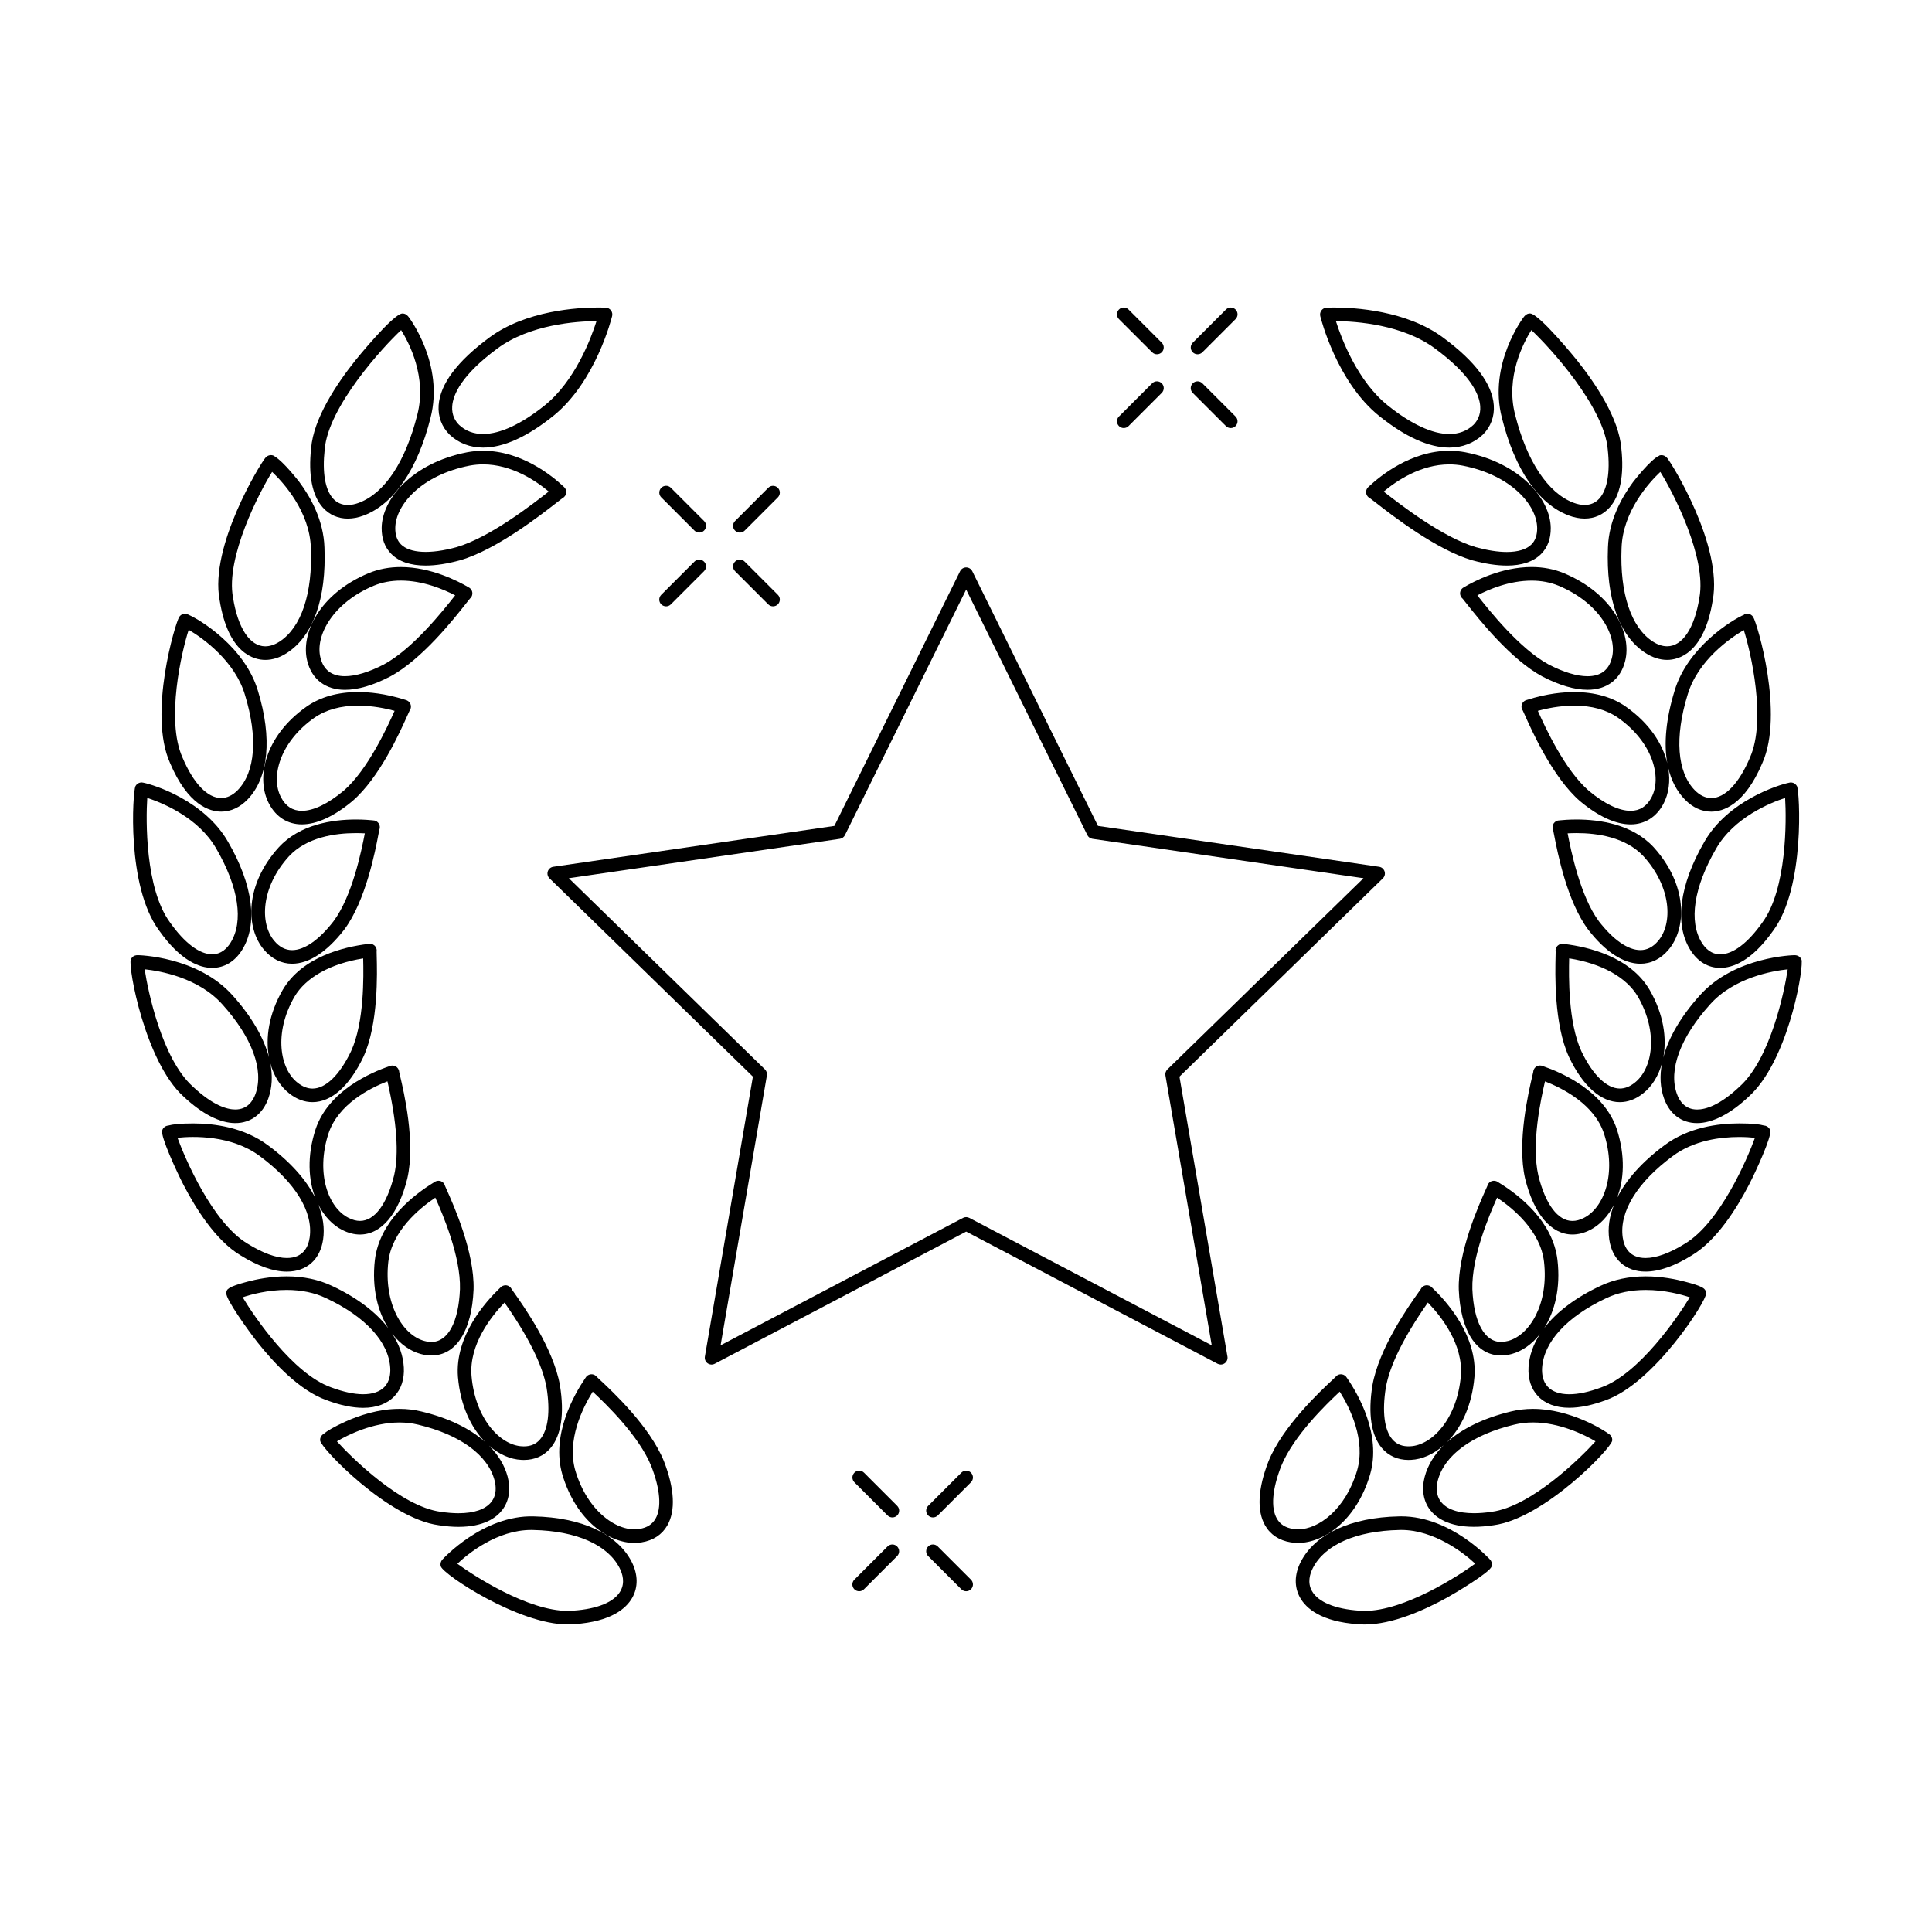 <?xml version="1.0" encoding="UTF-8"?>
<!-- Uploaded to: SVG Repo, www.svgrepo.com, Generator: SVG Repo Mixer Tools -->
<svg fill="#000000" width="800px" height="800px" version="1.1" viewBox="144 144 512 512" xmlns="http://www.w3.org/2000/svg">
 <g>
  <path d="m456.57 429.32 53.902-52.547c0.492-0.48 0.672-1.195 0.453-1.844-0.211-0.648-0.77-1.129-1.449-1.223l-74.5-10.828-33.312-67.504c-0.301-0.613-0.934-1.004-1.613-1.004-0.684 0-1.309 0.387-1.617 1.004l-33.316 67.504-74.5 10.828c-0.676 0.102-1.238 0.574-1.449 1.223-0.211 0.648-0.035 1.367 0.453 1.844l53.906 52.547-12.727 74.195c-0.117 0.676 0.16 1.359 0.715 1.762 0.555 0.402 1.289 0.457 1.895 0.137l66.633-35.031 66.633 35.031c0.266 0.137 0.551 0.207 0.836 0.207 0.371 0 0.746-0.117 1.062-0.344 0.551-0.402 0.832-1.09 0.715-1.762zm-55.688 37.434c-0.262-0.137-0.551-0.207-0.836-0.207-0.289 0-0.574 0.07-0.84 0.207l-64.242 33.773 12.273-71.531c0.102-0.586-0.098-1.18-0.52-1.594l-51.973-50.664 71.824-10.438c0.59-0.086 1.094-0.453 1.355-0.984l32.121-65.082 32.117 65.082c0.262 0.527 0.766 0.902 1.359 0.984l71.824 10.438-51.969 50.664c-0.422 0.414-0.621 1.008-0.523 1.594l12.273 71.531z"/>
  <path d="m293.05 276.02c0.555-0.266 0.953-0.816 1.012-1.465 0.055-0.621-0.211-1.199-0.672-1.566l-0.082-0.082c-3.023-2.836-11.145-9.445-21.281-9.445-1.414 0-2.836 0.133-4.227 0.395-14.617 2.84-22.582 12.445-22.652 20.035-0.031 2.836 0.828 5.152 2.539 6.887 2.031 2.055 5.098 3.094 9.109 3.094 2.676 0 5.758-0.473 9.176-1.414 9.508-2.75 21.199-11.871 25.605-15.305 0.602-0.465 1.219-0.953 1.473-1.133zm-3.695-1.703c-4.254 3.316-15.543 12.125-24.363 14.68-6.977 1.918-12.391 1.629-14.742-0.75-1.012-1.023-1.516-2.473-1.496-4.316 0.055-6.168 6.996-14.055 19.723-16.535 1.164-0.215 2.363-0.328 3.559-0.328 7.582 0 14 4.359 17.387 7.203-0.023 0.02-0.043 0.035-0.066 0.047z"/>
  <path d="m252.56 332.31c0.02-0.023 0.039-0.055 0.059-0.086 0.367-0.57 0.383-1.301 0.035-1.883-0.25-0.434-0.676-0.734-1.152-0.848l-0.141-0.047c-5.316-1.691-9.703-2.047-12.449-2.047-5.379 0-9.969 1.289-13.648 3.844-11.238 7.875-13.512 19.16-9.957 25.77 1.855 3.516 4.938 5.457 8.68 5.457 3.934 0 8.566-2.125 13.406-6.168 7.184-6.184 12.574-18.227 14.602-22.762 0.23-0.492 0.461-1.004 0.566-1.23zm-17.492 21.25c-4.168 3.477-7.996 5.316-11.078 5.316-2.414 0-4.262-1.188-5.5-3.547-2.867-5.332-0.344-14.691 8.836-21.125 3.059-2.121 6.953-3.199 11.586-3.199 2.195 0 5.559 0.25 9.664 1.375-1.879 4.195-7.121 15.684-13.508 21.18z"/>
  <path d="m242.69 361.39c-0.676-0.066-2.254-0.211-4.352-0.211-6.238 0-14.848 1.273-20.453 7.356-9.062 9.98-8.793 21.438-3.941 27.137 2.039 2.434 4.621 3.723 7.461 3.723 4.481 0 9.262-3.129 13.844-9.062 5.688-7.617 8.219-20.887 9.047-25.246 0.105-0.559 0.18-0.969 0.23-1.188 0.25-0.621 0.141-1.328-0.289-1.844-0.348-0.414-0.852-0.641-1.375-0.641zm-10.305 26.762c-3.805 4.926-7.703 7.644-10.977 7.644-1.762 0-3.352-0.82-4.711-2.445-3.918-4.606-3.551-14.234 3.844-22.379 4.715-5.113 12.281-6.188 17.801-6.188 0.891 0 1.684 0.031 2.344 0.066-0.883 4.543-3.301 16.602-8.301 23.301z"/>
  <path d="m272.02 262.62c5.387 0 11.629-2.812 18.555-8.352 11.25-9.027 15.473-25.801 15.645-26.504 0.125-0.52 0.016-1.066-0.301-1.496-0.316-0.43-0.812-0.695-1.344-0.73 0 0-0.734-0.047-2.012-0.047-5.453 0-19.176 0.777-28.875 7.957-8.52 6.293-13.047 12.332-13.445 17.957-0.211 2.969 0.82 5.738 2.934 7.812 2.356 2.223 5.414 3.402 8.844 3.402zm-8.18-10.965c0.223-3.113 2.484-8.293 11.996-15.316 8.574-6.344 20.871-7.199 26.25-7.246-1.496 4.715-5.734 15.922-13.758 22.363-6.184 4.949-11.82 7.562-16.297 7.562-2.527 0-4.676-0.816-6.344-2.394-0.941-0.922-2.019-2.527-1.848-4.969z"/>
  <path d="m267.55 303.87c0.398-0.504 0.805-1.023 0.984-1.234 0.379-0.312 0.625-0.777 0.648-1.301 0.035-0.73-0.371-1.379-0.988-1.691l-0.07-0.039c-2.727-1.602-9.922-5.336-17.906-5.336-3.043 0-5.918 0.543-8.543 1.629-13.09 5.465-18.129 16.141-16.223 23.391 1.23 4.781 4.856 7.523 9.961 7.523 3.441 0 7.473-1.184 12-3.535 8.445-4.543 16.938-15.34 20.137-19.406zm-21.816 16.211c-3.934 2.039-7.5 3.117-10.316 3.117-3.473 0-5.652-1.617-6.473-4.828-1.543-5.875 3.32-14.652 14.117-19.16 2.18-0.898 4.594-1.352 7.168-1.352 5.84 0 11.27 2.289 14.395 3.91-3.156 4.012-11.223 14.191-18.891 18.312z"/>
  <path d="m302.93 509.62c-0.348-0.328-0.609-0.562-0.746-0.707-0.402-0.527-1.062-0.801-1.727-0.691-0.551 0.09-1.023 0.43-1.285 0.906l-0.105 0.152c-2.836 4.16-9.094 14.969-6.047 25.473 3.723 12.465 12.496 18.141 19.07 18.141 0.664 0 1.328-0.059 1.953-0.16 3.055-0.492 5.406-2.039 6.805-4.484 2.227-3.891 1.914-9.77-0.91-17.035-3.762-9.266-13.734-18.547-17.008-21.594zm14.793 36.844c-0.863 1.5-2.254 2.394-4.266 2.715-5.598 0.957-13.668-4.363-16.984-15.438-2.316-8 1.848-16.5 4.602-20.934 3.602 3.371 12.262 11.719 15.523 19.746 2.367 6.098 2.769 11.039 1.125 13.91z"/>
  <path d="m240.25 517.09c3.512 0 6.375-1.066 8.277-3.078 1.809-1.914 2.672-4.555 2.492-7.644-0.168-3.059-1.223-6.066-3.078-8.922 2.156 2.793 4.816 4.644 7.535 5.371 0.977 0.273 1.941 0.402 2.863 0.402 6.539 0 10.711-6.523 11.164-17.473 0.281-9.91-5.305-22.398-7.141-26.504-0.203-0.449-0.348-0.777-0.422-0.957-0.156-0.641-0.648-1.148-1.293-1.316-0.539-0.137-1.102-0.02-1.535 0.309l-0.168 0.105c-5.289 3.234-14.359 10.203-15.598 20.535-0.848 7.512 0.789 13.734 3.606 18.121-3.254-4.289-8.348-8.16-14.957-11.262-3.523-1.676-7.566-2.527-12.027-2.527-4.227 0-8.02 0.777-10.465 1.426-5.176 1.379-5.453 1.996-5.516 2.918-0.004 0.039-0.012 0.082-0.012 0.117-0.125 1.656 5.863 9.98 8.266 13.02 4.449 5.606 11.234 12.82 18.277 15.32 3.613 1.355 6.891 2.039 9.73 2.039zm6.664-38.746c0.977-8.125 8.188-14.098 12.453-16.953 1.988 4.469 6.777 15.637 6.531 24.25-0.359 8.762-3.184 13.992-7.562 13.992-0.598 0-1.246-0.09-1.914-0.277-5.668-1.531-10.77-9.812-9.508-21.012zm-38.609 9.449c2.266-0.754 6.613-1.945 11.656-1.945 3.914 0 7.441 0.734 10.484 2.188 10.414 4.883 16.605 11.633 16.977 18.535 0.082 1.445-0.117 3.481-1.516 4.961-1.211 1.281-3.164 1.953-5.656 1.953-2.41 0-5.254-0.609-8.5-1.82-10.121-3.586-20.438-18.844-23.445-23.871z"/>
  <path d="m265.49 548.63c6.75 0 10.035-2.418 11.598-4.449 1.809-2.348 2.324-5.477 1.449-8.812-0.801-3.027-2.484-5.805-4.934-8.262 2.684 2.352 5.703 3.641 8.551 3.777 0.227 0.012 0.453 0.02 0.676 0.02 2.867 0 5.301-1.082 7.043-3.129 2.863-3.356 3.734-9.098 2.519-16.637-1.727-9.871-9.645-21.035-12.238-24.695-0.273-0.379-0.469-0.656-0.574-0.812-0.289-0.605-0.891-0.996-1.566-1.023-0.543 0.004-1.066 0.215-1.414 0.621l-0.133 0.125c-3.629 3.457-11.965 12.66-11.105 23.539 0.648 7.68 3.523 13.508 7.195 17.23-4.031-3.582-9.789-6.375-16.879-8.066-1.855-0.457-3.812-0.691-5.828-0.691-5.629 0-10.816 1.809-14.184 3.324-3.301 1.492-5.008 2.543-5.883 3.301-0.457 0.25-0.785 0.691-0.902 1.184-0.023 0.098-0.035 0.176-0.039 0.258-0.012 0.125-0.004 0.258 0.012 0.387 0.266 2.019 18.098 20.637 31.434 22.379 1.848 0.285 3.594 0.434 5.203 0.434zm3.465-40.027c-0.656-8.273 5.148-15.664 8.746-19.398 6.375 9.098 10.121 16.688 11.145 22.535 1.023 6.344 0.414 11.211-1.715 13.703-1.062 1.25-2.473 1.859-4.301 1.859-0.156 0-0.312-0.004-0.488-0.016-5.824-0.281-12.422-7.356-13.387-18.684zm-35.668 17.375c2.961-1.773 9.594-5.004 16.574-5.004 1.723 0 3.394 0.195 4.977 0.586 11.074 2.644 18.445 8.02 20.219 14.73 0.418 1.578 0.609 3.844-0.816 5.691-1.535 1.996-4.559 3.043-8.746 3.043-1.43 0-2.996-0.125-4.691-0.379-10.508-1.379-23.633-14.371-27.516-18.668z"/>
  <path d="m220.03 480.99c5.25 0 8.836-3.195 9.602-8.531 0.43-2.984-0.012-6.09-1.266-9.219 1.582 3.129 3.84 5.461 6.375 6.727 1.559 0.789 3.117 1.195 4.648 1.195 5.648 0 10.219-5.402 12.555-14.848 2.215-9.637-0.91-22.938-1.941-27.305-0.105-0.441-0.18-0.762-0.215-0.945-0.039-0.637-0.414-1.203-0.988-1.496-0.488-0.246-1.047-0.25-1.535-0.039l-0.152 0.055c-4.727 1.605-16.086 6.453-19.488 16.703-2.297 7.078-1.914 13.422-0.02 18.254-2.383-4.828-6.656-9.645-12.57-14.016-6.398-4.797-14.309-5.805-19.82-5.805-3.523 0-5.496 0.242-6.621 0.559-0.504 0.035-0.961 0.281-1.273 0.66-0.141 0.145-0.211 0.297-0.262 0.43-0.035 0.074-0.066 0.156-0.086 0.242-0.441 1.594 3.859 10.922 5.644 14.367 3.305 6.375 8.605 14.781 15.07 18.668 4.621 2.875 8.777 4.344 12.344 4.344zm11.02-36.594c2.57-7.738 10.852-11.98 15.629-13.836 2.488 10.82 3.078 19.211 1.77 24.914-1.898 7.672-5.195 12.078-9.047 12.078-0.957 0-1.969-0.266-3.027-0.805-5.324-2.652-8.766-11.742-5.324-22.352zm-40.012 1.129c4.098-0.441 14.312-0.77 21.844 4.875 9.355 6.922 14.168 14.777 13.184 21.543-0.359 2.481-1.691 5.441-6.039 5.441-2.84 0-6.449-1.32-10.465-3.828-9.254-5.562-16.5-22.48-18.523-28.031z"/>
  <path d="m285.45 545.86c-13.473-0.398-24.141 11.352-24.238 11.465-0.086 0.102-0.152 0.195-0.211 0.301-0.02 0.031-0.039 0.066-0.059 0.105-0.137 0.262-0.207 0.535-0.203 0.816 0 0.195 0.023 0.387 0.086 0.574 0.711 2.176 20.555 15.375 33.641 15.375 0.598 0 1.195-0.023 1.727-0.074 9.801-0.672 13.758-4.176 15.359-6.996 1.594-2.816 1.543-6.195-0.152-9.527-3.785-7.387-13.25-11.773-25.949-12.039zm22.973 19.793c-1.648 2.902-6.074 4.742-12.508 5.18-0.465 0.047-0.945 0.066-1.445 0.066-10.578 0-24.836-9.254-29.266-12.488 2.875-2.707 10.52-8.957 19.574-8.957 0.191 0 0.379 0 0.586 0.012 11.352 0.238 19.68 3.91 22.836 10.082 0.793 1.555 1.48 3.883 0.223 6.106z"/>
  <path d="m202.61 359.09c2.535 0 4.949-1.102 6.977-3.195 5.613-5.777 6.613-16.289 2.766-28.816-3.441-11.562-15.262-18.844-18.523-20.219l0.023-0.055c-0.309-0.152-0.656-0.211-0.996-0.172-0.309 0.035-0.598 0.145-0.852 0.328v0.004c-0.203 0.141-0.379 0.316-0.508 0.523-1.062 1.648-8.273 25.703-2.453 38.672 4.742 11.246 10.535 12.93 13.566 12.93zm-8.609-48.18c3.805 2.203 12.27 8.324 14.906 17.211 3.461 11.25 2.766 20.461-1.898 25.266-1.34 1.375-2.856 2.102-4.398 2.102-3.641 0-7.375-3.91-10.262-10.766-4.453-9.93-0.195-28.113 1.652-33.812z"/>
  <path d="m236.17 281.43c1.371 0 2.805-0.281 4.266-0.832 7.961-3.027 14.227-12.195 17.645-25.801 3.715-14.289-5.664-26.637-5.758-26.758-0.23-0.301-0.648-0.84-1.402-0.941-0.086-0.012-0.176-0.02-0.266-0.02-2.418 0-12.348 12.273-12.449 12.395-5.023 6.301-11.141 15.477-11.754 23.34-0.785 7.117 0.289 12.543 3.109 15.695 1.719 1.91 4 2.922 6.609 2.922zm-6.125-18.273c0.891-11.371 15.551-27.316 20.258-31.676 2.09 3.332 6.887 12.453 4.293 22.426-3.129 12.445-8.605 20.727-15.434 23.32-1.047 0.398-2.055 0.598-2.988 0.598-1.578 0-2.898-0.578-3.918-1.719-2.09-2.328-2.875-6.906-2.211-12.949z"/>
  <path d="m192.61 434.56c4.914 4.629 9.664 7.074 13.754 7.074 4.07 0 7.262-2.383 8.75-6.543 1.012-2.832 1.168-5.981 0.523-9.324 0.938 3.438 2.727 6.219 5.012 8 1.941 1.535 4.016 2.312 6.172 2.312 5.008 0 9.789-4.254 13.488-12 4.004-8.723 3.641-22.258 3.523-26.707-0.016-0.543-0.023-0.941-0.023-1.16 0.105-0.637-0.133-1.285-0.641-1.699-0.434-0.352-1.004-0.484-1.535-0.359l-0.211 0.023c-6.191 0.754-17.355 3.352-22.52 12.184-3.707 6.445-4.574 12.734-3.617 17.844-1.375-5.234-4.656-10.867-9.656-16.434-9.238-10.352-24.938-10.641-25.09-10.641-0.09 0-0.23 0-0.406 0.023-0.117 0.016-0.227 0.039-0.336 0.074-0.277 0.09-0.578 0.25-0.832 0.562-0.125 0.152-0.227 0.324-0.301 0.516-0.754 1.957 3.785 27.051 13.945 36.254zm29.41-26.383c3.008-5.148 9.602-8.816 18.227-10.188 0.121 4.691 0.312 16.93-3.199 24.57-3.008 6.309-6.734 9.926-10.223 9.926-1.324 0-2.648-0.52-3.949-1.547-4.731-3.691-6.348-13.219-0.855-22.762zm-19.082 2.008c7.848 8.715 11.047 17.355 8.781 23.688-0.68 1.898-2.16 4.156-5.356 4.156-2.203 0-5.941-1.059-11.309-6.121-8.117-7.344-11.844-25.207-12.715-31.039 4.106 0.438 14.25 2.199 20.598 9.316z"/>
  <path d="m214.3 318.88c1.949 0 3.894-0.629 5.773-1.859 6.934-4.504 10.453-14.426 9.914-27.91-0.227-7.281-3.723-13.438-6.621-17.32-0.047-0.059-4.191-5.457-6.606-6.848l0.023-0.039c-0.293-0.188-0.629-0.289-0.977-0.289-0.883 0-1.379 0.598-1.543 0.801-1.32 1.594-14.758 23.348-12.066 37.594 2.289 14.324 9.223 15.871 12.102 15.871zm1.816-49.82c2.922 2.766 9.969 10.438 10.273 20.184 0.48 12.004-2.535 21.035-8.281 24.766-1.289 0.848-2.574 1.273-3.809 1.273-4.066 0-7.254-4.801-8.543-12.887-2.027-10.703 7.086-28.156 10.359-33.336z"/>
  <path d="m200.24 400.5c3.215 0 6.031-1.699 7.926-4.769 4.246-6.805 2.891-17.242-3.715-28.613-6.207-10.891-19.609-15.125-22.453-15.695-0.137-0.035-0.277-0.059-0.418-0.066h-0.055c-0.418 0-0.832 0.145-1.152 0.406-0.203 0.16-0.371 0.367-0.488 0.598-0.699 1.387-2.438 26.391 6.242 38.18 5.812 8.238 10.883 9.961 14.113 9.961zm-17.211-45.043c3.949 1.293 13.582 5.184 18.297 13.461 5.918 10.191 7.297 19.27 3.773 24.918-0.863 1.395-2.41 3.062-4.863 3.062-3.367 0-7.336-2.992-11.191-8.457-6.578-8.938-6.406-27.148-6.016-32.984z"/>
  <path d="m570.73 524.3c-0.031-0.031-0.074-0.07-0.133-0.109-0.012-0.012-0.023-0.02-0.035-0.031-1.449-1.148-10.383-6.793-20.312-6.793-2.012 0-3.977 0.23-5.82 0.684-7.152 1.715-12.953 4.535-16.988 8.172 3.715-3.723 6.637-9.586 7.301-17.348 0.84-10.926-7.508-20.113-11.141-23.555l-0.117-0.109c-0.348-0.395-0.863-0.621-1.41-0.605-0.676 0.023-1.27 0.422-1.559 1.02-0.105 0.156-0.301 0.43-0.562 0.801-2.606 3.672-10.516 14.832-12.254 24.742-1.199 7.512-0.324 13.254 2.535 16.609 1.75 2.039 4.18 3.125 7.047 3.125h0.004c0.223 0 0.441-0.012 0.66-0.02 2.883-0.141 5.941-1.461 8.645-3.871-2.492 2.473-4.219 5.289-5.031 8.352-0.875 3.332-0.363 6.453 1.445 8.805 1.566 2.023 4.848 4.449 11.609 4.449 1.605 0 3.356-0.141 5.16-0.414 13.422-1.758 31.215-20.375 31.473-22.395 0.055-0.414-0.039-0.816-0.242-1.152-0.078-0.129-0.172-0.25-0.273-0.355zm-52.969 2.981c-2.055 0.121-3.629-0.488-4.785-1.844-2.121-2.488-2.731-7.359-1.723-13.684 1.027-5.875 4.777-13.461 11.148-22.562 3.598 3.727 9.387 11.094 8.746 19.387-0.969 11.344-7.562 18.418-13.387 18.703zm21.512 17.367c-1.664 0.246-3.231 0.371-4.66 0.371-4.191 0-7.219-1.055-8.75-3.043-1.426-1.848-1.23-4.117-0.816-5.688 1.789-6.715 9.16-12.086 20.234-14.738 1.578-0.387 3.25-0.586 4.973-0.586 6.988 0 13.613 3.238 16.574 5.004-3.883 4.297-17 17.289-27.555 18.68z"/>
  <path d="m561.79 361.18c-2.086 0-3.672 0.145-4.348 0.211l-0.16 0.02c-0.59-0.012-1.168 0.273-1.523 0.777-0.352 0.516-0.414 1.168-0.176 1.727 0.055 0.242 0.16 0.785 0.262 1.316 0.934 4.801 3.394 17.562 9.035 25.129 4.574 5.91 9.355 9.039 13.84 9.039 2.836 0 5.422-1.285 7.461-3.715 4.848-5.703 5.117-17.156-3.945-27.156-5.613-6.074-14.215-7.348-20.445-7.348zm21.637 32.176c-1.367 1.617-2.949 2.434-4.715 2.434-3.273 0-7.18-2.715-10.973-7.613-5.004-6.723-7.445-18.902-8.305-23.332 0.66-0.035 1.457-0.066 2.352-0.066 5.512 0 13.074 1.074 17.785 6.176 7.402 8.16 7.773 17.793 3.856 22.402z"/>
  <path d="m538.97 557.4c-0.098-0.109-10.359-11.551-23.617-11.551-0.223 0-0.449 0.004-0.66 0.012-12.734 0.262-22.207 4.656-25.98 12.047-1.703 3.309-1.762 6.68-0.172 9.5 1.598 2.832 5.566 6.348 15.355 7.023 0.57 0.051 1.16 0.074 1.762 0.074h0.004c7.379 0 15.922-3.863 21.789-7.106 2.449-1.355 11.285-6.641 11.836-8.246 0.18-0.527 0.102-1.113-0.195-1.57-0.035-0.066-0.082-0.121-0.121-0.184zm-33.312 13.5c-0.5 0-0.977-0.02-1.48-0.066-6.414-0.438-10.852-2.289-12.5-5.199-1.246-2.211-0.555-4.527 0.246-6.09 3.148-6.176 11.477-9.844 22.863-10.082 0.191-0.004 0.383-0.012 0.57-0.012 8.672 0 16.512 6.035 19.59 8.938-4.426 3.219-18.742 12.512-29.289 12.512z"/>
  <path d="m543.32 293.88c4.012 0 7.074-1.043 9.109-3.094 1.715-1.734 2.562-4.051 2.535-6.891-0.074-7.594-8.047-17.195-22.676-20.043-1.379-0.258-2.797-0.387-4.211-0.387-10.105 0-18.246 6.606-21.281 9.441l-0.105 0.098c-0.324 0.266-0.559 0.645-0.641 1.082-0.098 0.527 0.055 1.074 0.398 1.48 0.168 0.203 0.371 0.352 0.605 0.465 0.258 0.18 0.91 0.691 1.551 1.184 4.398 3.422 16.082 12.508 25.547 15.262 3.41 0.934 6.488 1.402 9.168 1.402zm-32.629-19.605c3.391-2.848 9.82-7.203 17.387-7.203 1.188 0 2.387 0.109 3.535 0.328 12.746 2.473 19.688 10.367 19.75 16.539 0.02 1.844-0.484 3.301-1.496 4.316-1.309 1.324-3.57 2.023-6.543 2.023-2.359 0-5.125-0.43-8.188-1.27-8.777-2.543-20.066-11.332-24.32-14.637-0.039-0.035-0.086-0.062-0.125-0.098z"/>
  <path d="m531.61 302.65c0.18 0.215 0.613 0.766 1.031 1.293 3.199 4.051 11.684 14.812 20.094 19.332 4.508 2.336 8.531 3.527 11.977 3.527 5.098 0 8.723-2.742 9.941-7.512 1.914-7.266-3.117-17.941-16.234-23.406-2.613-1.078-5.488-1.621-8.531-1.621-8.035 0-15.211 3.742-17.922 5.356l-0.07 0.039c-0.719 0.383-1.098 1.199-0.91 1.996 0.094 0.406 0.32 0.75 0.625 0.996zm18.277-4.781c2.574 0 4.984 0.453 7.152 1.352 10.812 4.508 15.672 13.285 14.121 19.176-0.812 3.195-2.984 4.812-6.449 4.812-2.82 0-6.387-1.078-10.293-3.109-7.688-4.137-15.805-14.395-18.902-18.328 3.109-1.633 8.52-3.902 14.371-3.902z"/>
  <path d="m595.03 485.17c-0.977-0.578-2.535-0.992-4.414-1.492-2.445-0.656-6.246-1.426-10.473-1.426-4.465 0-8.504 0.852-12.012 2.519-6.566 3.074-11.637 6.918-14.895 11.168 2.777-4.383 4.375-10.57 3.508-18.027-1.215-10.332-10.281-17.301-15.582-20.531l-0.16-0.102c-0.434-0.328-0.996-0.449-1.547-0.309-0.641 0.172-1.133 0.676-1.289 1.309-0.074 0.188-0.223 0.516-0.422 0.957-1.832 4.106-7.43 16.594-7.152 26.535 0.457 10.922 4.641 17.445 11.191 17.445 0.926 0 1.891-0.133 2.863-0.398 2.684-0.73 5.32-2.543 7.453-5.269-1.812 2.816-2.848 5.785-3.023 8.805-0.172 3.082 0.695 5.727 2.5 7.637 1.91 2.019 4.769 3.082 8.293 3.082 2.836 0 6.117-0.684 9.707-2.019 12.855-4.57 26.738-26.336 26.59-28.336-0.043-0.691-0.496-1.289-1.137-1.547zm-51.328 14.184c-0.672 0.18-1.316 0.273-1.918 0.273-4.383 0-7.227-5.231-7.594-13.965-0.238-8.629 4.559-19.805 6.551-24.273 4.273 2.863 11.477 8.82 12.434 16.949 1.293 11.195-3.801 19.477-9.473 21.016zm24.641 12.328c-3.219 1.199-6.07 1.809-8.48 1.809-2.5 0-4.465-0.68-5.672-1.961-1.402-1.484-1.598-3.516-1.523-4.961 0.387-6.902 6.578-13.66 17-18.539 3.031-1.441 6.551-2.176 10.469-2.176 5.027 0 9.391 1.184 11.672 1.945-3.027 5.039-13.406 20.305-23.465 23.883z"/>
  <path d="m595.66 367.11c-6.609 11.387-7.961 21.82-3.719 28.617 1.906 3.078 4.719 4.777 7.934 4.777 3.234 0 8.305-1.727 14.082-9.926 8.488-11.531 6.953-36.867 6.277-38.207-0.121-0.23-0.293-0.438-0.492-0.598-0.16-0.133-0.348-0.238-0.543-0.309-0.117-0.039-0.242-0.07-0.363-0.086-0.098-0.012-0.156-0.023-0.297-0.012-0.137 0.004-0.277 0.023-0.406 0.066-2.848 0.562-16.258 4.793-22.473 15.676zm21.414-11.648c0.371 5.891 0.48 24.164-6.035 33.016-3.836 5.438-7.793 8.43-11.16 8.43-2.457 0-4.012-1.668-4.883-3.074-3.512-5.637-2.137-14.715 3.785-24.922 4.719-8.277 14.336-12.156 18.293-13.449z"/>
  <path d="m621.52 398.79c0-0.016-0.012-0.125-0.055-0.281-0.016-0.086-0.031-0.145-0.051-0.195-0.09-0.242-0.238-0.457-0.414-0.637-0.133-0.137-0.297-0.258-0.504-0.352-0.203-0.102-0.43-0.16-0.66-0.176-0.098-0.012-0.188-0.016-0.289-0.016-0.156 0-15.844 0.293-25.066 10.637-5.043 5.594-8.328 11.254-9.699 16.512 0.977-5.125 0.125-11.441-3.598-17.926-5.148-8.832-16.328-11.422-22.535-12.176l-0.207-0.023c-0.543-0.121-1.125 0.012-1.562 0.383-0.492 0.418-0.719 1.055-0.613 1.676 0.004 0.223-0.012 0.625-0.023 1.176-0.109 4.449-0.473 17.973 3.551 26.711 3.68 7.723 8.469 11.977 13.469 11.977 2.156 0 4.227-0.781 6.152-2.309 2.312-1.793 4.117-4.621 5.047-8.09-0.664 3.375-0.508 6.555 0.52 9.41 1.484 4.156 4.676 6.543 8.75 6.543 4.098 0 8.852-2.445 13.73-7.047 10.031-9.082 14.191-31.84 14.016-35.789zm-44.316 32.148c-1.285 1.02-2.606 1.535-3.926 1.535-3.481 0-7.211-3.617-10.203-9.898-3.527-7.664-3.34-19.922-3.231-24.598 8.641 1.367 15.234 5.031 18.234 10.176 5.496 9.562 3.871 19.09-0.875 22.785zm27.828 1c-5.336 5.039-9.078 6.098-11.281 6.098-3.203 0-4.684-2.258-5.359-4.156-2.277-6.344 0.926-14.977 8.793-23.699 6.332-7.098 16.453-8.871 20.574-9.301-0.859 5.805-4.535 23.641-12.727 31.059z"/>
  <path d="m613.07 443.41c-0.051-0.141-0.117-0.293-0.258-0.441-0.316-0.402-0.801-0.664-1.336-0.695-1.137-0.324-3.102-0.559-6.586-0.559-5.508 0-13.418 1.008-19.793 5.793-5.949 4.394-10.238 9.23-12.621 14.078 1.914-4.84 2.301-11.203 0.004-18.32-3.391-10.203-14.746-15.062-19.473-16.688l-0.156-0.055c-0.484-0.215-1.047-0.211-1.535 0.031-0.578 0.293-0.957 0.871-0.992 1.516-0.039 0.188-0.121 0.523-0.227 0.977-1.023 4.367-4.133 17.652-1.93 27.293 2.324 9.418 6.898 14.816 12.543 14.816 1.535 0 3.098-0.398 4.641-1.188 2.551-1.27 4.816-3.621 6.402-6.769-1.266 3.141-1.719 6.262-1.289 9.262 0.766 5.34 4.359 8.523 9.617 8.523 3.57 0 7.727-1.461 12.328-4.336 6.488-3.898 11.785-12.309 15.086-18.676 1.785-3.441 6.074-12.773 5.633-14.375-0.012-0.066-0.035-0.125-0.059-0.188zm-49.336 23.352c-1.043 0.535-2.055 0.801-3.019 0.801-3.859 0-7.16-4.402-9.043-12.051-1.91-8.348 0.664-20.199 1.77-24.938 4.766 1.859 13.062 6.106 15.625 13.816 3.441 10.621-0.004 19.707-5.332 22.371zm26.805 6.816c-3.984 2.492-7.602 3.809-10.445 3.809-4.359 0-5.699-2.957-6.055-5.438-0.969-6.781 3.848-14.629 13.219-21.547 5.594-4.207 12.688-5.09 17.645-5.09 1.699 0 3.133 0.105 4.176 0.215-2.012 5.543-9.219 22.449-18.539 28.051z"/>
  <path d="m587.78 327.07c-2.262 7.359-2.891 13.891-1.926 19.215-1.223-5.141-4.715-10.629-11.02-15.039-3.672-2.551-8.266-3.84-13.637-3.84-2.762 0-7.152 0.352-12.453 2.051l-0.133 0.039c-0.457 0.105-0.867 0.395-1.125 0.801-0.348 0.562-0.363 1.273-0.035 1.848 0.031 0.051 0.059 0.102 0.098 0.141 0.105 0.211 0.273 0.598 0.516 1.133 1.832 4.117 7.422 16.645 14.664 22.902 4.82 4.027 9.453 6.152 13.395 6.152 3.75 0 6.84-1.934 8.707-5.453 1.402-2.637 1.891-6.004 1.258-9.602 0.785 3.391 2.266 6.254 4.434 8.48 2.031 2.09 4.445 3.195 6.977 3.195 3.031 0 8.82-1.676 13.547-12.898 5.824-13.035-1.379-37.066-2.449-38.711-0.137-0.211-0.328-0.402-0.543-0.543l0.004-0.004c-0.242-0.16-0.52-0.262-0.801-0.297-0.348-0.047-0.715 0.02-1.031 0.18l0.031 0.055c-3.312 1.41-15.07 8.68-18.477 20.195zm-6.129 28.27c-1.238 2.348-3.098 3.535-5.523 3.535-3.09 0-6.922-1.84-11.062-5.297-6.398-5.523-11.598-16.887-13.523-21.199 4.09-1.125 7.453-1.375 9.656-1.375 4.625 0 8.523 1.074 11.578 3.195 9.188 6.43 11.727 15.797 8.875 21.141zm26.102-10.57c-2.871 6.816-6.613 10.727-10.246 10.727-1.543 0-3.059-0.73-4.394-2.102-4.66-4.793-5.352-14-1.883-25.281 2.715-9.152 11.352-15.059 14.895-17.145 1.84 5.754 6.047 23.906 1.629 33.801z"/>
  <path d="m580.02 317.02c1.863 1.215 3.863 1.859 5.785 1.859 2.875 0 9.809-1.547 12.09-15.82 2.695-14.316-10.734-36.059-12.055-37.648-0.168-0.195-0.66-0.789-1.543-0.789-0.195 0-0.398 0.035-0.586 0.102l0.016 0.039c-2.332 0.984-6.934 6.973-6.984 7.039-2.891 3.883-6.394 10.035-6.621 17.301-0.543 13.5 2.981 23.414 9.898 27.918zm-6.293-27.793c0.312-9.75 7.352-17.406 10.273-20.168 3.269 5.195 12.363 22.672 10.352 33.383-1.289 8.035-4.484 12.832-8.543 12.832-1.238 0-2.523-0.43-3.82-1.273-5.734-3.727-8.746-12.754-8.262-24.773z"/>
  <path d="m488.03 552.89c6.594 0 15.371-5.68 19.062-18.156 3.062-10.578-3.238-21.363-6.09-25.508l-0.086-0.121c-0.277-0.484-0.766-0.816-1.328-0.891-0.648-0.082-1.289 0.188-1.676 0.711-0.141 0.141-0.406 0.387-0.77 0.73-3.266 3.047-13.211 12.328-16.973 21.59-2.82 7.234-3.133 13.113-0.906 17.004 1.391 2.445 3.75 3.996 6.793 4.484 0.633 0.102 1.301 0.156 1.973 0.156zm-5.641-6.434c-1.641-2.871-1.238-7.812 1.129-13.887 3.269-8.047 11.961-16.426 15.527-19.77 2.769 4.43 6.926 12.891 4.594 20.918-3.027 10.219-10.148 15.566-15.609 15.566-0.473 0-0.934-0.039-1.387-0.117-2.004-0.312-3.394-1.207-4.254-2.711z"/>
  <path d="m559.68 280.59c1.457 0.551 2.891 0.832 4.262 0.832 2.609 0 4.891-1.008 6.606-2.918 2.82-3.148 3.894-8.574 3.125-15.637-0.621-7.918-6.742-17.098-11.766-23.402-0.102-0.125-10.031-12.395-12.445-12.395-0.086 0-0.172 0.004-0.258 0.02-0.75 0.102-1.168 0.637-1.402 0.938-0.098 0.121-9.488 12.484-5.773 26.746 3.391 13.605 9.66 22.773 17.652 25.816zm-9.859-49.109c4.715 4.379 19.375 20.355 20.258 31.719 0.66 5.984-0.133 10.566-2.223 12.898-1.02 1.137-2.336 1.719-3.914 1.719-0.934 0-1.941-0.203-2.984-0.598-6.762-2.57-12.383-11.074-15.441-23.336-2.586-9.938 2.207-19.059 4.305-22.402z"/>
  <path d="m509.54 254.27c6.918 5.543 13.156 8.348 18.547 8.348 3.43 0 6.492-1.176 8.879-3.426 2.086-2.055 3.117-4.828 2.906-7.793-0.402-5.621-4.934-11.664-13.453-17.949-9.699-7.18-23.422-7.957-28.879-7.957-1.273 0-2.004 0.047-2.004 0.047-0.535 0.031-1.027 0.297-1.344 0.73-0.316 0.43-0.43 0.977-0.309 1.496 0.176 0.703 4.387 17.473 15.656 26.504zm14.734-17.926c9.516 7.019 11.777 12.203 12 15.312 0.176 2.438-0.902 4.051-1.809 4.949-1.703 1.605-3.848 2.418-6.379 2.418-4.484 0-10.117-2.613-16.289-7.562-8.031-6.43-12.273-17.645-13.77-22.363 5.383 0.047 17.68 0.902 26.246 7.246z"/>
  <path d="m347.59 304.16c0.352 0.352 0.812 0.527 1.273 0.527 0.457 0 0.922-0.176 1.27-0.527 0.707-0.707 0.707-1.844 0-2.543l-8.793-8.793c-0.699-0.707-1.844-0.707-2.543 0-0.707 0.699-0.707 1.844 0 2.543z"/>
  <path d="m328.04 284.61c0.352 0.352 0.812 0.523 1.27 0.523 0.465 0 0.922-0.176 1.273-0.523 0.707-0.707 0.707-1.844 0-2.543l-8.793-8.797c-0.707-0.707-1.844-0.707-2.543 0-0.699 0.707-0.707 1.844 0 2.543z"/>
  <path d="m340.07 285.14c0.457 0 0.922-0.176 1.27-0.523l8.793-8.797c0.707-0.707 0.707-1.844 0-2.543-0.707-0.699-1.844-0.707-2.543 0l-8.793 8.797c-0.707 0.707-0.707 1.844 0 2.543 0.352 0.344 0.809 0.523 1.273 0.523z"/>
  <path d="m320.51 304.69c0.465 0 0.922-0.176 1.273-0.527l8.793-8.793c0.707-0.707 0.707-1.844 0-2.543-0.707-0.707-1.844-0.707-2.543 0l-8.793 8.793c-0.707 0.707-0.707 1.844 0 2.543 0.352 0.352 0.812 0.527 1.27 0.527z"/>
  <path d="m468.89 256.92c0.348 0.352 0.812 0.523 1.27 0.523 0.465 0 0.926-0.176 1.273-0.523 0.707-0.707 0.707-1.844 0-2.543l-8.793-8.793c-0.707-0.707-1.844-0.707-2.551 0-0.707 0.707-0.707 1.844 0 2.543z"/>
  <path d="m449.33 237.36c0.348 0.352 0.812 0.527 1.27 0.527 0.465 0 0.926-0.176 1.273-0.527 0.707-0.707 0.707-1.844 0-2.543l-8.793-8.793c-0.707-0.707-1.84-0.707-2.543 0-0.707 0.707-0.707 1.844 0 2.551z"/>
  <path d="m461.37 237.89c0.465 0 0.922-0.176 1.273-0.527l8.793-8.793c0.707-0.707 0.707-1.844 0-2.543-0.707-0.707-1.844-0.707-2.543 0l-8.797 8.793c-0.707 0.707-0.707 1.844 0 2.543 0.352 0.352 0.809 0.527 1.273 0.527z"/>
  <path d="m441.81 257.44c0.465 0 0.926-0.176 1.273-0.523l8.793-8.793c0.707-0.707 0.707-1.844 0-2.543s-1.84-0.707-2.543 0l-8.793 8.793c-0.707 0.707-0.707 1.844 0 2.543 0.348 0.352 0.812 0.523 1.27 0.523z"/>
  <path d="m392.52 553.83c-0.707-0.707-1.844-0.707-2.543 0s-0.707 1.844 0 2.551l8.793 8.793c0.352 0.348 0.812 0.523 1.27 0.523 0.465 0 0.922-0.176 1.273-0.523 0.707-0.707 0.707-1.844 0-2.551z"/>
  <path d="m372.97 534.27c-0.699-0.707-1.844-0.707-2.543 0-0.699 0.707-0.707 1.844 0 2.551l8.793 8.793c0.352 0.348 0.816 0.523 1.273 0.523 0.457 0 0.922-0.176 1.27-0.523 0.707-0.707 0.707-1.844 0-2.551z"/>
  <path d="m398.77 534.27-8.793 8.793c-0.707 0.707-0.707 1.844 0 2.551 0.352 0.348 0.812 0.523 1.27 0.523 0.465 0 0.922-0.176 1.273-0.523l8.793-8.793c0.707-0.707 0.707-1.844 0-2.551-0.703-0.703-1.844-0.703-2.543 0z"/>
  <path d="m379.21 553.83-8.793 8.793c-0.707 0.707-0.707 1.844 0 2.551 0.352 0.348 0.816 0.523 1.273 0.523 0.457 0 0.922-0.176 1.27-0.523l8.793-8.793c0.707-0.707 0.707-1.844 0-2.551-0.699-0.707-1.836-0.707-2.543 0z"/>
 </g>
</svg>